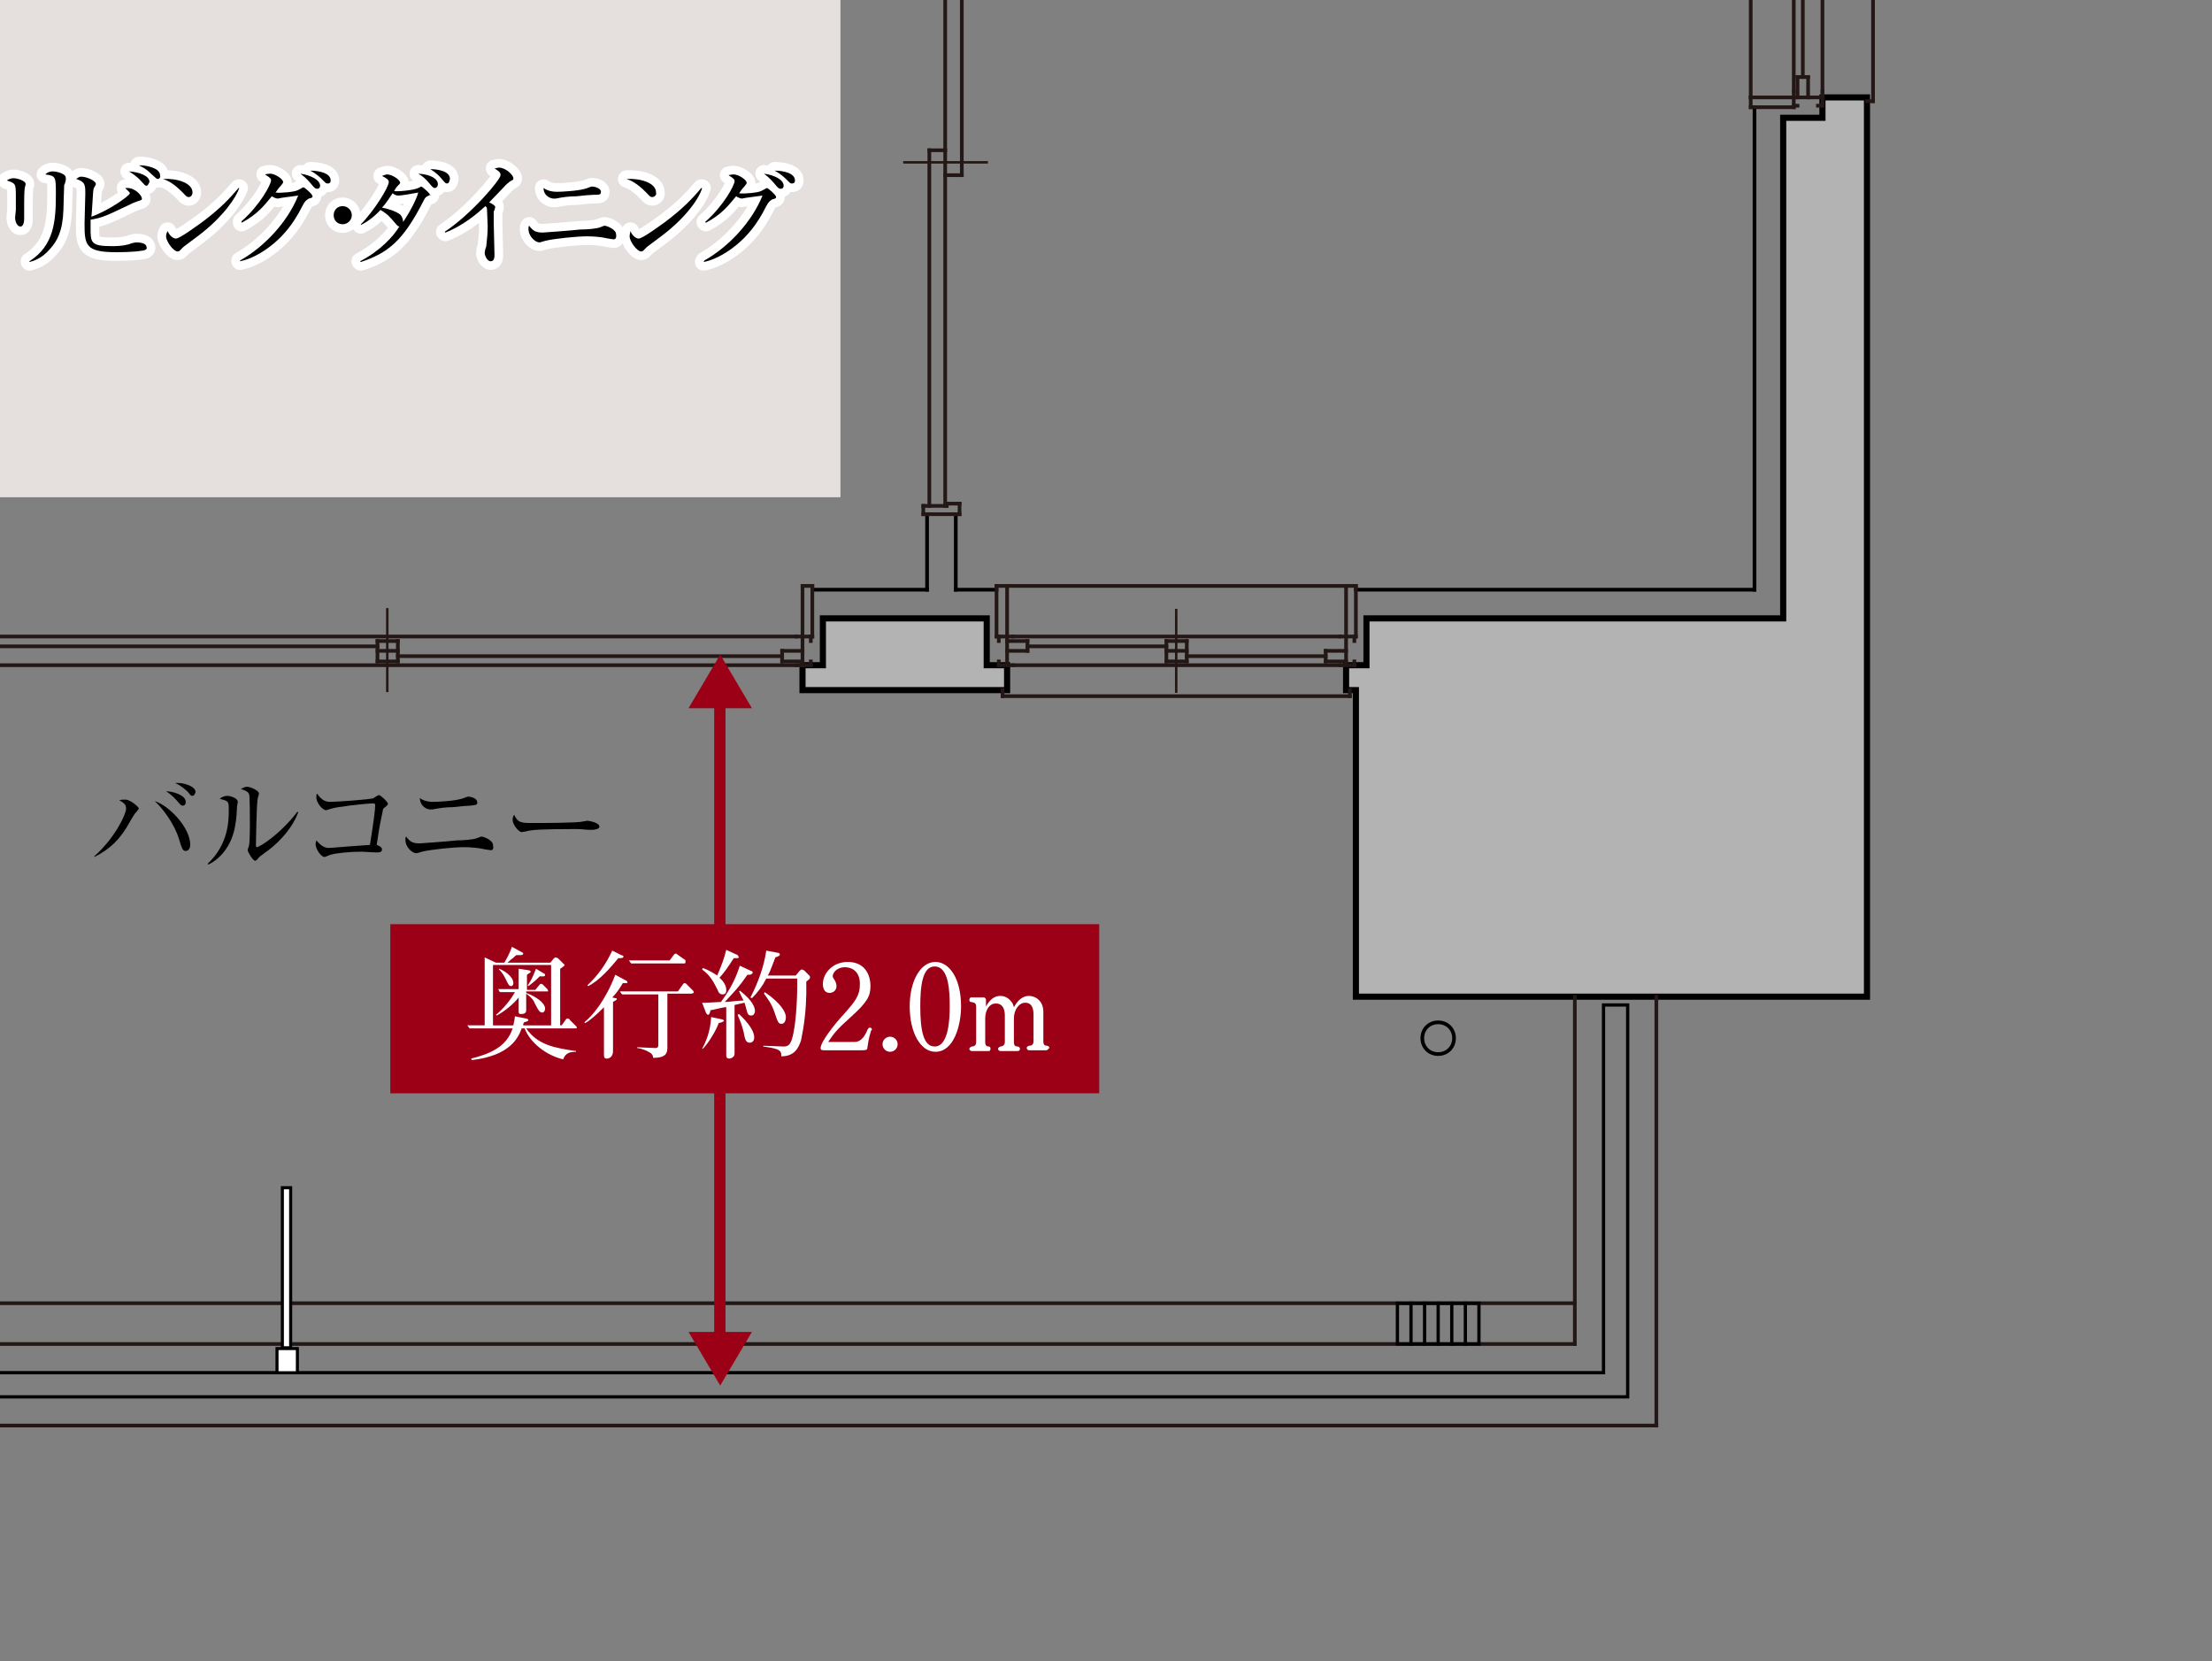 <?xml version="1.0" encoding="utf-8"?>
<!-- Generator: Adobe Illustrator 26.5.3, SVG Export Plug-In . SVG Version: 6.00 Build 0)  -->
<svg version="1.1" xmlns="http://www.w3.org/2000/svg" xmlns:xlink="http://www.w3.org/1999/xlink" x="0px" y="0px"
	 viewBox="0 0 293 220" style="enable-background:new 0 0 293 220;" xml:space="preserve">
<rect x="0" y="0" width="293" height="220" fill="#808080" stroke="none"/>
<style type="text/css">
	.st0{fill:#231815;}
	
		.st1{clip-path:url(#SVGID_00000026868851149539608540000009170387005944575413_);fill:url(#SVGID_00000054962197193263045120000003221548582369097403_);}
	
		.st2{clip-path:url(#SVGID_00000052105978483234766700000013273412153904203710_);fill:url(#SVGID_00000083801375975459595810000002122813920605888422_);}
	
		.st3{clip-path:url(#SVGID_00000010280076966400212220000017803206042523522476_);fill:url(#SVGID_00000124152106689497768690000009589140627743518607_);}
	.st4{fill:#D2D1C3;}
	.st5{fill:#815532;}
	.st6{fill:url(#);}
	.st7{fill:#FFFFFF;}
	.st8{fill:none;stroke:#231815;stroke-width:1.402;}
	.st9{fill:#D2D3D3;}
	.st10{fill:none;stroke:#231815;stroke-width:1.05;}
	.st11{fill:none;stroke:#231815;stroke-width:2.097;}
	.st12{fill:#E5E5E6;}
	.st13{fill:none;stroke:#231815;stroke-width:0.7;}
	.st14{fill:none;stroke:#5D5856;stroke-width:0.84;stroke-miterlimit:10;}
	.st15{fill:url(#SVGID_00000088091642529916285680000003191704382527342509_);stroke:#231815;stroke-width:0.7;}
	.st16{fill:url(#SVGID_00000127018824692478059270000005882598464205598874_);stroke:#231815;stroke-width:0.7;}
	.st17{fill:url(#SVGID_00000041977109395184454750000016463541071053994919_);stroke:#231815;stroke-width:0.7;}
	.st18{fill:none;stroke:#231815;stroke-width:1.21;stroke-miterlimit:10;}
	.st19{fill:#FBEBD9;}
	.st20{fill:none;stroke:#211714;stroke-width:0.659;}
	.st21{fill:#C6E4E2;}
	.st22{fill:#FAE4C4;}
	.st23{fill:#C5D2E9;}
	.st24{fill:#E3DFE5;}
	.st25{fill:#ABA3AF;}
	.st26{fill:#EFEEEE;}
	.st27{fill:#DDD6DB;}
	.st28{fill:#C6BECA;}
	.st29{fill:#D1E3F3;}
	.st30{fill:none;}
	.st31{fill:#AAB6CA;}
	.st32{fill:#FBE9D1;}
	.st33{fill:#D2E9E7;}
	.st34{fill:#D2AC76;}
	.st35{fill:#70AAA9;}
	.st36{fill:#D5BBBA;}
	.st37{fill:#F5D39E;}
	.st38{fill:#9ED0CE;}
	.st39{fill:#FCEBE2;}
	.st40{fill:none;stroke:#231815;stroke-width:0.776;}
	.st41{clip-path:url(#SVGID_00000075149408874824467940000001658537718806492606_);}
	.st42{clip-path:url(#SVGID_00000035530087152694863020000007284814151026448042_);}
	.st43{clip-path:url(#SVGID_00000020379923996017889150000017773901465813967263_);fill:#EFEEEE;}
	.st44{clip-path:url(#SVGID_00000020379923996017889150000017773901465813967263_);fill:none;stroke:#9E9FA0;stroke-width:0.539;}
	.st45{clip-path:url(#SVGID_00000180346804707231324040000002602811505114717605_);}
	.st46{clip-path:url(#SVGID_00000087386270583406854530000014405097534331528586_);fill:#EFEEEE;}
	.st47{clip-path:url(#SVGID_00000087386270583406854530000014405097534331528586_);fill:none;stroke:#9E9FA0;stroke-width:0.539;}
	.st48{fill:none;stroke:#211714;stroke-width:0.854;stroke-linejoin:round;}
	.st49{clip-path:url(#SVGID_00000170279977379814192940000011118629228307653309_);}
	.st50{clip-path:url(#SVGID_00000041260309904746322200000014591440670698962336_);}
	.st51{clip-path:url(#SVGID_00000165214027158817845430000016893409200082070712_);fill:#FFFFFF;}
	.st52{clip-path:url(#SVGID_00000165214027158817845430000016893409200082070712_);fill:none;stroke:#211714;stroke-width:0.539;}
	.st53{clip-path:url(#SVGID_00000094595387578295536990000015909033220098087832_);}
	.st54{clip-path:url(#SVGID_00000022536040824419132030000009975431429768742805_);fill:#FFFFFF;}
	.st55{clip-path:url(#SVGID_00000022536040824419132030000009975431429768742805_);fill:none;stroke:#211714;stroke-width:0.539;}
	.st56{clip-path:url(#SVGID_00000030454372905364481410000004230212786357142953_);}
	.st57{clip-path:url(#SVGID_00000042697314498556186220000001693105866702475930_);fill:#FFFFFF;}
	.st58{clip-path:url(#SVGID_00000042697314498556186220000001693105866702475930_);fill:none;stroke:#211714;stroke-width:0.539;}
	.st59{clip-path:url(#SVGID_00000082328915779130069250000016990185618157349538_);}
	.st60{clip-path:url(#SVGID_00000093896098531677988480000011464200987606306234_);fill:#FFFFFF;}
	.st61{clip-path:url(#SVGID_00000093896098531677988480000011464200987606306234_);fill:none;stroke:#211714;stroke-width:0.539;}
	.st62{fill:none;stroke:#211714;stroke-width:0.854;}
	.st63{clip-path:url(#SVGID_00000030457982717909459720000003054871853449725880_);}
	.st64{clip-path:url(#SVGID_00000005267349861669076000000017941237568747038629_);}
	.st65{clip-path:url(#SVGID_00000011743986295033643880000002456873291684854171_);fill:#EFEEEE;}
	.st66{clip-path:url(#SVGID_00000011743986295033643880000002456873291684854171_);fill:none;stroke:#9E9FA0;stroke-width:0.539;}
	
		.st67{clip-path:url(#SVGID_00000057865566924876511460000010830031791642060687_);fill:url(#SVGID_00000164502671227805085740000000957246761681664936_);}
	.st68{fill:#FCF9CF;}
	
		.st69{clip-path:url(#SVGID_00000009559527517826871890000012275719215742347700_);fill:url(#SVGID_00000106140559884642138520000012314405851150644111_);}
	.st70{fill:none;stroke:#231815;stroke-width:0.919;}
	.st71{fill:#F9EBDA;}
	.st72{fill:none;stroke:#211714;stroke-width:1.128;}
	.st73{fill:#E1542B;}
	.st74{fill:none;stroke:#231815;stroke-width:0.904;}
	.st75{fill:#D2D2D3;stroke:#231815;stroke-width:0.368;}
	.st76{fill:url(#SVGID_00000173848040454466427020000001579990927387964812_);}
	.st77{fill:url(#SVGID_00000076577442767837608970000015252419644142640009_);}
	.st78{fill:url(#SVGID_00000149350547084730966330000008782256380214517635_);}
	.st79{fill:url(#SVGID_00000162339062366818319850000001617679208815315881_);}
	.st80{fill:url(#SVGID_00000103962601188727686310000002363623881931378833_);}
	.st81{fill:url(#SVGID_00000096047889241233748270000016955171623464134332_);}
	.st82{fill:url(#SVGID_00000173150565921048798080000010500970618598853764_);}
	.st83{fill:url(#SVGID_00000031891505215692446670000001547149269750743169_);}
	.st84{fill:url(#SVGID_00000080196843926859865730000008136515188166834078_);}
	.st85{fill:url(#SVGID_00000107554774889183623550000012690886679917000365_);}
	.st86{fill:url(#SVGID_00000145023538346700098540000016604107171885249195_);}
	.st87{fill:url(#SVGID_00000033354525161848391770000008501472789151477379_);}
	.st88{fill:url(#SVGID_00000174600611257967784600000007652361155379234215_);}
	.st89{fill:url(#SVGID_00000081630379336926781140000017523749266310327990_);}
	.st90{fill:url(#SVGID_00000177472281711475050400000000408116946456998048_);}
	.st91{fill:url(#SVGID_00000050636771366140184270000001690893083089068448_);}
	.st92{fill:none;stroke:#4D4947;stroke-width:0.674;}
	.st93{fill:url(#SVGID_00000183927400952550271440000004361672795978367650_);}
	.st94{fill:url(#SVGID_00000030474913645734386750000002266334564735340676_);}
	.st95{fill:url(#SVGID_00000013883204502588174970000010437308630802176186_);}
	.st96{fill:url(#SVGID_00000094577464531170026950000007842930018840805547_);}
	.st97{fill:url(#SVGID_00000003790087109070999660000003739030603102414739_);}
	.st98{fill:url(#SVGID_00000168083692626141836880000012866969250633287563_);}
	.st99{fill:url(#SVGID_00000163771457860992831970000006507348008054578324_);}
	.st100{fill:url(#SVGID_00000097473567907669381690000004324573171311756193_);}
	.st101{fill:url(#SVGID_00000094602963647778514120000006728546757464137889_);}
	.st102{fill:url(#SVGID_00000133529362785805628630000017422396368883381178_);}
	.st103{fill:url(#SVGID_00000013897989599943118510000007875995193118803333_);}
	.st104{fill:url(#SVGID_00000067199906169354755140000006195932304492472997_);}
	.st105{fill:url(#SVGID_00000000938700753205781250000018403965119938352789_);}
	.st106{fill:url(#SVGID_00000105413709064048965930000003594353354194145154_);}
	.st107{fill:url(#SVGID_00000108290343368423751130000016838897357483854742_);}
	.st108{fill:url(#SVGID_00000157289169697640339920000007679266859730114213_);}
	.st109{fill:url(#SVGID_00000036236787134115972200000000045559229108765372_);}
	.st110{fill:url(#SVGID_00000039842600644001553600000001220629610644052868_);}
	.st111{fill:url(#SVGID_00000054229071575405123760000005996093570672375178_);}
	.st112{fill:url(#SVGID_00000132084853203745997850000016982877512599561857_);}
	.st113{fill:url(#SVGID_00000047765987729870663180000018158623789921778851_);}
	.st114{fill:url(#SVGID_00000080178452817845104900000006166673031430815636_);}
	.st115{fill:url(#SVGID_00000131332573519581968460000008726019839400706998_);}
	.st116{fill:url(#SVGID_00000044142611774820552410000014515100022805842582_);}
	.st117{fill:url(#SVGID_00000007397828410721924970000005435240193310228372_);}
	.st118{fill:url(#SVGID_00000150819023953155532870000016290525413866075264_);}
	.st119{fill:url(#SVGID_00000141428858627636054150000007234876567645564590_);}
	.st120{fill:url(#SVGID_00000157273786560831561450000001246330234383078037_);}
	.st121{fill:url(#SVGID_00000175294389161206091240000007342305478557938062_);}
	.st122{fill:url(#SVGID_00000152954033220929664530000006164048847894122128_);}
	.st123{fill:#8F002C;}
	.st124{fill:#E99213;}
	.st125{fill:#9E9FA0;}
	.st126{fill:none;stroke:#211714;stroke-width:0.562;}
	.st127{fill:#DBDCDC;}
	.st128{fill:none;stroke:#211714;stroke-width:0.506;}
	.st129{fill:#363865;}
	.st130{fill:#E4E1D9;}
	.st131{fill:none;stroke:#211714;stroke-width:0.515;}
	.st132{fill:#A34D24;}
	.st133{fill:#C6B887;}
	.st134{fill:none;stroke:#231815;stroke-width:0.904;}
	.st135{fill:none;stroke:#211714;stroke-width:0.772;}
	.st136{fill:#E0C5B7;}
	.st137{fill:none;stroke:#FFFFFF;stroke-width:4.34;stroke-linejoin:round;}
	.st138{clip-path:url(#SVGID_00000165205147382152809240000002005638982958068620_);}
	.st139{fill:#E5DFDE;}
	.st140{fill:#B3B3B3;}
	.st141{fill:none;stroke:#000000;stroke-width:0.812;stroke-linecap:square;}
	.st142{fill:none;stroke:#000000;stroke-width:0.487;stroke-linecap:square;}
	.st143{fill:none;stroke:#231815;stroke-width:0.487;stroke-linecap:square;}
	.st144{fill:none;stroke:#000000;stroke-width:0.433;stroke-linecap:square;}
	.st145{fill:#FFFFFF;stroke:#000000;stroke-width:0.406;stroke-linecap:square;}
	.st146{fill:none;stroke:#231815;stroke-width:0.325;stroke-linecap:square;}
	.st147{fill:none;stroke:#231815;stroke-width:0.487;stroke-linecap:square;stroke-dasharray:2.707,1.895;}
	.st148{fill:none;stroke:#FFFFFF;stroke-width:2.292;stroke-linejoin:round;}
	.st149{fill:#9C0016;}
	.st150{fill:#FFFFFF;stroke:#595757;stroke-width:0.686;}
	
		.st151{clip-path:url(#SVGID_00000114759149477801008040000010763942757968583299_);fill:none;stroke:#231815;stroke-width:0.487;stroke-linecap:round;stroke-linejoin:round;}
	
		.st152{clip-path:url(#SVGID_00000114759149477801008040000010763942757968583299_);fill:#FFFFFF;stroke:#000000;stroke-width:0.478;stroke-linecap:round;stroke-linejoin:round;}
	
		.st153{clip-path:url(#SVGID_00000114759149477801008040000010763942757968583299_);fill:#B3B3B3;stroke:#000000;stroke-width:0.541;}
	
		.st154{clip-path:url(#SVGID_00000114759149477801008040000010763942757968583299_);fill:none;stroke:#000000;stroke-width:0.406;stroke-linecap:round;stroke-linejoin:round;}
	
		.st155{clip-path:url(#SVGID_00000114759149477801008040000010763942757968583299_);fill:#FFFFFF;stroke:#000000;stroke-width:0.487;stroke-linecap:square;}
	.st156{clip-path:url(#SVGID_00000114759149477801008040000010763942757968583299_);fill:none;stroke:#000000;stroke-width:0.955;}
	.st157{clip-path:url(#SVGID_00000114759149477801008040000010763942757968583299_);fill:none;stroke:#000000;stroke-width:0.478;}
	.st158{clip-path:url(#SVGID_00000114759149477801008040000010763942757968583299_);fill:#FFFFFF;}
	.st159{fill:#C79F62;stroke:#B5A384;stroke-width:0.423;stroke-miterlimit:10;}
	.st160{fill:#99383B;}
	.st161{clip-path:url(#SVGID_00000029045101086641368420000016449361452332682680_);fill:#B3B3B3;}
	
		.st162{clip-path:url(#SVGID_00000029045101086641368420000016449361452332682680_);fill:none;stroke:#000000;stroke-width:0.725;stroke-linecap:square;}
	
		.st163{clip-path:url(#SVGID_00000029045101086641368420000016449361452332682680_);fill:none;stroke:#000000;stroke-width:0.435;stroke-linecap:square;}
	
		.st164{clip-path:url(#SVGID_00000029045101086641368420000016449361452332682680_);fill:#FFFFFF;stroke:#000000;stroke-width:0.435;stroke-linecap:square;}
	
		.st165{clip-path:url(#SVGID_00000029045101086641368420000016449361452332682680_);fill:#FFFFFF;stroke:#000000;stroke-width:0.362;stroke-linecap:square;}
	.st166{clip-path:url(#SVGID_00000029045101086641368420000016449361452332682680_);}
	.st167{fill:none;stroke:#231815;stroke-width:0.435;stroke-linecap:square;}
	.st168{fill:none;stroke:#231815;stroke-width:0.29;stroke-linecap:square;}
	
		.st169{clip-path:url(#SVGID_00000029045101086641368420000016449361452332682680_);fill:none;stroke:#231815;stroke-width:0.435;stroke-linecap:square;}
	
		.st170{clip-path:url(#SVGID_00000029045101086641368420000016449361452332682680_);fill:none;stroke:#000000;stroke-width:0.29;stroke-linecap:square;}
	.st171{opacity:0.5;fill:#FFFFFF;fill-opacity:0.7;}
	.st172{fill:none;stroke:#FFFFFF;stroke-width:2.085;stroke-linejoin:round;stroke-miterlimit:10;}
	.st173{fill:#D6005B;}
	.st174{fill:none;stroke:#D6005B;stroke-width:2.808;stroke-dasharray:7.174,3.587;}
</style>
<g id="レイヤー_2">
</g>
<g id="レイヤー_3">
</g>
<g id="レイヤー_4">
</g>
<g id="レイヤー_5">
</g>
<g id="レイヤー_1">
</g>
<g id="レイヤー_6">
</g>
<g id="レイヤー_7">
</g>
<g id="レイヤー_8">
	<g>
		<g>
			<g>
				<defs>
					<rect id="SVGID_00000152973159675464254090000017787952122232058500_" width="258" height="202"/>
				</defs>
				<clipPath id="SVGID_00000069360864382149058720000000434957882219218348_">
					<use xlink:href="#SVGID_00000152973159675464254090000017787952122232058500_"  style="overflow:visible;"/>
				</clipPath>
				<g style="clip-path:url(#SVGID_00000069360864382149058720000000434957882219218348_);">
					<g>
						
							<rect x="-20" y="-46.5" transform="matrix(-1 -4.498014e-11 4.498014e-11 -1 91.323 19.356)" class="st139" width="131.4" height="112.4"/>
						<polygon class="st140" points="130.7,81.9 130.7,88.1 133.4,88.1 133.4,91.4 106.3,91.4 106.3,88.1 109,88.1 109,81.9 						
							"/>
						<polygon class="st140" points="236.2,81.9 181,81.9 181,88.1 178.3,88.1 178.3,91.4 179.6,91.4 179.6,132 247.3,132 
							247.3,12.9 241.4,12.9 241.4,15.6 236.2,15.6 						"/>
						<polygon class="st141" points="130.7,81.9 130.7,88.1 133.4,88.1 133.4,91.4 106.3,91.4 106.3,88.1 109,88.1 109,81.9 						
							"/>
						<polygon class="st141" points="236.2,81.9 181,81.9 181,88.1 178.3,88.1 178.3,91.4 179.6,91.4 179.6,132 247.3,132 
							247.3,12.9 241.4,12.9 241.4,15.6 236.2,15.6 						"/>
						<g id="LINE_00000016074557520600217680000016088637658832454845_">
							<line class="st142" x1="107.6" y1="78.1" x2="122.8" y2="78.1"/>
						</g>
						<g id="LINE_00000030475177049895850000000014687187786181477047_">
							<line class="st142" x1="232.4" y1="78.1" x2="232.4" y2="14.2"/>
						</g>
						<g id="LINE_00000111894419354389654720000015366996773058587557_">
							<line class="st142" x1="126.6" y1="78.1" x2="132" y2="78.1"/>
						</g>
						<g id="LINE_00000126305961407431139660000010829120320465825959_">
							<line class="st142" x1="179.6" y1="78.1" x2="232.4" y2="78.1"/>
						</g>
						<g id="LINE_00000092455370715990855980000015088612264665305520_">
							<line class="st142" x1="126.6" y1="68.1" x2="126.6" y2="78.1"/>
						</g>
						<g id="LINE_00000008862953383525222130000008509290046682456983_">
							<line class="st142" x1="122.8" y1="68.1" x2="122.8" y2="78.1"/>
						</g>
						<line class="st143" x1="208.6" y1="172.6" x2="-137.9" y2="172.6"/>
						<line class="st143" x1="219.4" y1="132" x2="219.4" y2="188.8"/>
						<line class="st143" x1="208.6" y1="132" x2="208.6" y2="178"/>
						<line class="st143" x1="219.4" y1="188.8" x2="-143.3" y2="188.8"/>
						<line class="st143" x1="208.6" y1="178" x2="-143.3" y2="178"/>
						<g>
							<rect x="185.1" y="172.6" class="st144" width="10.8" height="5.4"/>
							<line class="st144" x1="194.1" y1="172.6" x2="194.1" y2="178"/>
							<line class="st144" x1="192.3" y1="172.6" x2="192.3" y2="178"/>
							<line class="st144" x1="190.5" y1="172.6" x2="190.5" y2="178"/>
							<line class="st144" x1="188.7" y1="172.6" x2="188.7" y2="178"/>
							<line class="st144" x1="186.9" y1="172.6" x2="186.9" y2="178"/>
						</g>
						<g>
							<path class="st142" d="M188.4,137.5c0,1.2,0.9,2.1,2.1,2.1c1.2,0,2.1-0.9,2.1-2.1c0-1.2-0.9-2.1-2.1-2.1
								C189.3,135.4,188.4,136.3,188.4,137.5z"/>
						</g>
						<polygon class="st144" points="215.6,133.1 212.4,133.1 212.4,181.8 -142.2,181.8 -142.2,185 215.6,185 						"/>
						<g>
							<g>
								<rect x="37.4" y="157.3" class="st145" width="1.1" height="21.2"/>
							</g>
							
								<rect x="36.7" y="178.5" transform="matrix(-1 -1.224647e-16 1.224647e-16 -1 76.091 360.306)" class="st145" width="2.7" height="3.2"/>
						</g>
						<g>
							<g id="LINE_00000119114112462386877020000016083411599796200345_">
								<line class="st143" x1="178.8" y1="92.2" x2="178.8" y2="91.4"/>
							</g>
							<g id="LINE_00000098211130353718313010000015946270853689089158_">
								<line class="st143" x1="179.4" y1="84.9" x2="179.4" y2="84.3"/>
							</g>
							<g id="LINE_00000063600428354224310520000008950128327598903174_">
								<line class="st143" x1="175.6" y1="87.6" x2="178.3" y2="87.6"/>
							</g>
							<g id="LINE_00000177451288020351975760000012521754551871394459_">
								<line class="st143" x1="175.6" y1="86.2" x2="175.6" y2="87.6"/>
							</g>
							<g id="LINE_00000017491105803306016430000017760436581762898879_">
								<line class="st143" x1="178.3" y1="86.2" x2="175.6" y2="86.2"/>
							</g>
							<g id="LINE_00000150076040038795327170000002621861820491474050_">
								<line class="st143" x1="177.5" y1="88.1" x2="179.4" y2="88.1"/>
							</g>
							<g id="LINE_00000116956346882963601040000002000857884727247270_">
								<line class="st143" x1="179.4" y1="88.1" x2="179.4" y2="87.6"/>
							</g>
							<g id="LINE_00000088094399707513693080000011939277299921803439_">
								<line class="st143" x1="177.5" y1="84.3" x2="179.6" y2="84.3"/>
							</g>
							<g id="LINE_00000102543858014046592580000007636421389592084377_">
								<line class="st143" x1="132.3" y1="84.9" x2="132.3" y2="84.3"/>
							</g>
							<g id="LINE_00000018938161311896109940000016425615124737500289_">
								<line class="st143" x1="134.2" y1="84.3" x2="132" y2="84.3"/>
							</g>
							<g id="LINE_00000143577127639612712040000016186883693479804846_">
								<line class="st143" x1="132.3" y1="88.1" x2="132.3" y2="87.6"/>
							</g>
							<g id="LINE_00000071522864047136705640000009943212790129737644_">
								<line class="st143" x1="136.1" y1="86.2" x2="136.1" y2="84.9"/>
							</g>
							<g id="LINE_00000057831376177220528210000014949592530959170461_">
								<line class="st143" x1="136.1" y1="84.9" x2="133.4" y2="84.9"/>
							</g>
							<g id="LINE_00000052789265934953744910000013660801847389177256_">
								<line class="st143" x1="133.4" y1="86.2" x2="136.1" y2="86.2"/>
							</g>
							<g id="LINE_00000073692780902569174740000007411357529430915221_">
								<line class="st143" x1="132.3" y1="88.1" x2="134.2" y2="88.1"/>
							</g>
							<g id="LINE_00000142869737721506733820000004743544988650024637_">
								<line class="st143" x1="132.8" y1="92.2" x2="132.8" y2="91.4"/>
							</g>
							<g id="LINE_00000170263202899383995010000010717994858644282548_">
								<line class="st143" x1="157.2" y1="86.2" x2="154.5" y2="86.2"/>
							</g>
							<g id="LINE_00000007394976629778991850000009353330221881182652_">
								<line class="st143" x1="157.2" y1="84.9" x2="154.5" y2="84.9"/>
							</g>
							<g id="LINE_00000138566456216934049730000014020507175612260279_">
								<line class="st143" x1="154.5" y1="87.6" x2="154.5" y2="84.9"/>
							</g>
							<g id="LINE_00000044140452373721899780000014658636034566079664_">
								<line class="st143" x1="157.2" y1="87.6" x2="154.5" y2="87.6"/>
							</g>
							<g id="LINE_00000152986077418907846380000015647164964699967161_">
								<line class="st143" x1="157.2" y1="87.6" x2="157.2" y2="84.9"/>
							</g>
							<g id="LINE_00000044173346608406131040000000657448164997475236_">
								<line class="st143" x1="157.2" y1="86.9" x2="175.6" y2="86.9"/>
							</g>
							<g id="LINE_00000090280513789348629300000013730354832027663521_">
								<line class="st143" x1="178.3" y1="77.6" x2="179.6" y2="77.6"/>
							</g>
							<g id="LINE_00000091734444209659468670000007483487112607199896_">
								<line class="st143" x1="178.3" y1="88.1" x2="178.3" y2="77.6"/>
							</g>
							<g id="LINE_00000177457541846986567480000016657480305418606240_">
								<line class="st143" x1="179.6" y1="84.3" x2="179.6" y2="77.6"/>
							</g>
							<g id="LINE_00000128450607967880255900000018155604841802554043_">
								<line class="st143" x1="132" y1="77.6" x2="133.4" y2="77.6"/>
							</g>
							<g id="LINE_00000085217290785626123660000018367560438698992558_">
								<line class="st143" x1="133.4" y1="77.6" x2="133.4" y2="88.1"/>
							</g>
							<g id="LINE_00000076594317871110303260000001235264837441793938_">
								<line class="st143" x1="132" y1="84.3" x2="132" y2="77.6"/>
							</g>
							<g id="LINE_00000149377066712762440160000012195355177593155729_">
								<line class="st146" x1="155.8" y1="80.8" x2="155.8" y2="91.6"/>
							</g>
							<g id="LINE_00000127749838545962770060000009688509290003807394_">
								<line class="st143" x1="177.5" y1="84.3" x2="134.2" y2="84.3"/>
							</g>
							<g id="LINE_00000106134302653436508680000010483442176341794446_">
								<line class="st143" x1="177.5" y1="88.1" x2="134.2" y2="88.1"/>
							</g>
							<g id="LINE_00000085226457160763694420000002643188950842614716_">
								<line class="st143" x1="178.8" y1="92.2" x2="132.8" y2="92.2"/>
							</g>
							<g id="LINE_00000092447127190134892440000016945183964827201434_">
								<line class="st143" x1="178.3" y1="77.6" x2="133.4" y2="77.6"/>
							</g>
							<g id="LINE_00000106850871962136117460000010934247210387151255_">
								<line class="st143" x1="154.5" y1="85.6" x2="136.1" y2="85.6"/>
							</g>
						</g>
						<g>
							<g id="LINE_00000141440233516280059510000013085237496682933898_">
								<line class="st143" x1="107.4" y1="84.9" x2="107.4" y2="84.3"/>
							</g>
							<g id="LINE_00000011727247447230184510000002466093945256600203_">
								<line class="st143" x1="103.6" y1="87.6" x2="106.3" y2="87.6"/>
							</g>
							<g id="LINE_00000181789161395004823390000003185620907686767756_">
								<line class="st143" x1="103.6" y1="86.2" x2="103.6" y2="87.6"/>
							</g>
							<g id="LINE_00000126304308009982267710000017613563589695720606_">
								<line class="st143" x1="106.3" y1="86.2" x2="103.6" y2="86.2"/>
							</g>
							<g id="LINE_00000158030412879475085360000005653171950730493864_">
								<line class="st143" x1="105.5" y1="88.1" x2="107.4" y2="88.1"/>
							</g>
							<g id="LINE_00000031911402722213858110000007282289659993018302_">
								<line class="st143" x1="107.4" y1="88.1" x2="107.4" y2="87.6"/>
							</g>
							<g id="LINE_00000133511200453666103510000011661354218268555434_">
								<line class="st143" x1="105.5" y1="84.3" x2="107.6" y2="84.3"/>
							</g>
							<g id="LINE_00000173863821032107593950000012234295318045578899_">
								<line class="st143" x1="105.5" y1="84.3" x2="-2.8" y2="84.3"/>
							</g>
							<g id="LINE_00000029003805164539329310000013272248832541121419_">
								<line class="st143" x1="105.5" y1="88.1" x2="-2.8" y2="88.1"/>
							</g>
							<g id="LINE_00000079457556408122374880000000839246004801258396_">
								<line class="st143" x1="52.7" y1="87.6" x2="52.7" y2="84.9"/>
							</g>
							<g id="LINE_00000049910437122142679110000009194700108587865510_">
								<line class="st143" x1="52.7" y1="87.6" x2="50" y2="87.6"/>
							</g>
							<g id="LINE_00000059996216934289459600000003515277909988375715_">
								<line class="st143" x1="50" y1="87.6" x2="50" y2="84.9"/>
							</g>
							<g id="LINE_00000166675488725734089780000008756628660276850870_">
								<line class="st143" x1="52.7" y1="84.9" x2="50" y2="84.9"/>
							</g>
							<g id="LINE_00000091005208428482294980000004167500138744856208_">
								<line class="st143" x1="52.7" y1="86.2" x2="50" y2="86.2"/>
							</g>
							<g id="LINE_00000165207319963503440330000016558248190593515961_">
								<line class="st143" x1="52.7" y1="86.9" x2="103.6" y2="86.9"/>
							</g>
							<g id="LINE_00000057141475490055018310000003698455378418787510_">
								<line class="st143" x1="50" y1="85.6" x2="-0.9" y2="85.6"/>
							</g>
							<g id="LINE_00000134221813613263977350000013686209248419635627_">
								<line class="st143" x1="106.3" y1="88.1" x2="106.3" y2="77.6"/>
							</g>
							<g id="LINE_00000142889476287856293490000016120208184417558178_">
								<line class="st143" x1="107.6" y1="84.3" x2="107.6" y2="77.6"/>
							</g>
							<g id="LINE_00000047779361143145096990000011129037602660515258_">
								<line class="st143" x1="106.3" y1="77.6" x2="107.6" y2="77.6"/>
							</g>
							<g id="LINE_00000125602699807425934470000009244366139414581381_">
								<line class="st146" x1="51.3" y1="80.7" x2="51.3" y2="91.5"/>
							</g>
						</g>
						<g>
							<g id="LINE_00000043449324385852417110000014066382662642142858_">
								<line class="st143" x1="248.1" y1="13.4" x2="247.3" y2="13.4"/>
							</g>
							<g id="LINE_00000157280479407664929680000003835277031069234851_">
								<line class="st143" x1="238.1" y1="14" x2="237.6" y2="14"/>
							</g>
							<g id="LINE_00000047748863953785443910000016942236062637345669_">
								<line class="st143" x1="237.6" y1="12.1" x2="237.6" y2="14.2"/>
							</g>
							<g id="LINE_00000006682306260495983950000006077310547865305786_">
								<line class="st143" x1="241.4" y1="14" x2="240.8" y2="14"/>
							</g>
							<g id="LINE_00000019659814189173139070000001214118038932204214_">
								<line class="st143" x1="239.5" y1="10.2" x2="238.1" y2="10.2"/>
							</g>
							<g id="LINE_00000070078461867655412700000005600600113224204221_">
								<line class="st143" x1="238.1" y1="10.2" x2="238.1" y2="12.9"/>
							</g>
							<g id="LINE_00000030444528287746933520000018010679429389092527_">
								<line class="st143" x1="239.5" y1="12.9" x2="239.5" y2="10.2"/>
							</g>
							<g id="LINE_00000181778059930635224270000005583856151885769913_">
								<line class="st143" x1="241.4" y1="14" x2="241.4" y2="12.1"/>
							</g>
							<g id="LINE_00000014593899872372567360000009729414238229799308_">
								<line class="st143" x1="231.9" y1="12.9" x2="241.4" y2="12.9"/>
							</g>
							<g id="LINE_00000179610704963452785020000002997350165204591799_">
								<line class="st143" x1="237.6" y1="14.2" x2="231.9" y2="14.2"/>
							</g>
							<g id="LINE_00000178191507645079826990000004537828009929692037_">
								<line class="st143" x1="231.9" y1="14.2" x2="231.9" y2="12.9"/>
							</g>
							<g id="LINE_00000049928667081476212900000006277165845932857268_">
								<line class="st143" x1="237.6" y1="-47.5" x2="237.6" y2="12.1"/>
							</g>
							<g id="LINE_00000007422368648721757020000015924410362371622588_">
								<line class="st143" x1="241.4" y1="-47.5" x2="241.4" y2="12.1"/>
							</g>
							<g id="LINE_00000037658092042928671620000015405959910250744721_">
								<line class="st143" x1="248.1" y1="-48.8" x2="248.1" y2="13.4"/>
							</g>
							<g id="LINE_00000107556160416997804750000010312894611112807554_">
								<line class="st143" x1="231.9" y1="-48.3" x2="231.9" y2="12.9"/>
							</g>
							<g id="LINE_00000180358131879578997840000001566216349487822231_">
								<line class="st143" x1="238.8" y1="-16.4" x2="238.8" y2="10.2"/>
							</g>
						</g>
						<g id="LINE_00000106116143541725823510000017373882417779926184_">
							<line class="st143" x1="127.1" y1="68.1" x2="122.3" y2="68.1"/>
						</g>
						<g id="LINE_00000079448261494550594650000013084164369179377584_">
							<line class="st143" x1="127.1" y1="66.7" x2="127.1" y2="68.1"/>
						</g>
						<g id="LINE_00000158712608722976472680000002870416293625719990_">
							<line class="st143" x1="122.3" y1="67" x2="122.3" y2="68.1"/>
						</g>
						<g id="LINE_00000028316221196189068310000009940061019383052986_">
							<line class="st143" x1="127.1" y1="66.7" x2="125.4" y2="66.7"/>
						</g>
						<g id="LINE_00000078765239866606284380000016388637366620714126_">
							<line class="st143" x1="125.4" y1="67" x2="122.3" y2="67"/>
						</g>
						<g id="LINE_00000052814573137422187680000015902782124903287734_">
							<line class="st143" x1="125.4" y1="67" x2="125.4" y2="66.7"/>
						</g>
						<g id="LINE_00000038379942571073199950000004474001659717481398_">
							<line class="st143" x1="123.1" y1="67" x2="123.1" y2="19.9"/>
						</g>
						<g id="LINE_00000111872915228678399320000002093807458983563676_">
							<line class="st143" x1="125.2" y1="19.9" x2="123.1" y2="19.9"/>
						</g>
						<g id="LINE_00000168812266283228281140000016984981243012537496_">
							<line class="st143" x1="125.2" y1="23.2" x2="127.4" y2="23.2"/>
						</g>
						<g id="LINE_00000040572668283784330940000002120885358053027206_">
							<line class="st146" x1="130.7" y1="21.5" x2="119.8" y2="21.5"/>
						</g>
						<g id="LINE_00000062154201491910439590000016731952517693454995_">
							<line class="st143" x1="125.2" y1="67" x2="125.2" y2="-23.9"/>
						</g>
						<g id="LINE_00000008137852170229677170000010076449508511080874_">
							<line class="st143" x1="127.4" y1="-67.8" x2="127.4" y2="23.2"/>
						</g>
						<g>
							<path d="M18,107.6c-0.3,0.3-1.1,1.8-1.3,2.1c-0.9,1.4-2,2.7-4.2,3.8l0-0.1c2.8-2.5,4.2-5.6,4.2-6.3c0-0.4-0.1-0.7-0.9-1.1
								c0.2-0.1,0.5-0.1,0.8-0.1c0.7,0,1.8,1,1.8,1.2C18.3,107.2,18.2,107.4,18,107.6z M24.6,112.7c-0.4,0-0.5-0.3-0.9-1.6
								c-0.6-2-2.2-4.1-3.2-5c1.9,0.6,4.7,3.5,4.7,5.8C25.2,112.3,25,112.7,24.6,112.7z M24.2,106.7c-0.2,0-0.3-0.1-0.8-0.7
								c-0.1-0.1-0.6-0.7-1.4-1.2c0.9,0,2.6,0.5,2.6,1.4C24.6,106.6,24.4,106.7,24.2,106.7z M25.5,105.4c-0.2,0-0.2,0-0.6-0.5
								c-0.1-0.1-0.8-0.8-1.7-1.2c1-0.1,2.7,0.4,2.7,1.2C25.8,105.2,25.7,105.4,25.5,105.4z"/>
							<path d="M31.4,106.8c0,0.3-0.1,1.9-0.2,2.2c-0.4,3.2-2.3,4.9-3.6,5.5l-0.1-0.1c2.8-2.6,2.8-5.8,2.8-7.1c0-1.2,0-1.2-1.2-1.5
								c0.2-0.2,0.6-0.4,1-0.4c0.4,0,1.4,0.3,1.4,0.8C31.5,106.2,31.4,106.7,31.4,106.8z M35,113c-0.5,0.4-0.6,0.4-0.9,0.8
								c-0.1,0.1-0.2,0.2-0.3,0.2c-0.3,0-1-1.2-1-1.4c0-0.1,0.2-0.6,0.2-0.7c0.1-0.6,0.1-2.6,0.1-3c0-0.6,0-3.3-0.1-3.7
								c-0.1-0.3-0.4-0.5-1.1-0.7c0.2-0.1,0.5-0.3,0.8-0.3c0.5,0,1.6,0.5,1.6,0.9c0,0.1-0.2,0.7-0.2,0.9c-0.1,0.8-0.2,5-0.2,5.9
								c0,0.1,0,0.3,0.1,0.3c0.4,0,3.1-1.7,5.4-4.7l0.1,0.1C38.6,110,36.5,112,35,113z"/>
							<path d="M51,106.9c-0.2,0.2-0.3,0.2-0.3,0.5c-0.2,1-0.4,1.7-0.8,4.5c0.3,0.1,0.7,0.3,0.7,0.6c0,0.4-0.4,0.4-0.8,0.4
								c-0.3,0-1.5-0.1-1.8-0.1c-1.9,0-3.5,0.2-4.2,0.4c-0.1,0-0.7,0.3-0.8,0.3c-0.5,0-1.2-1.1-1.2-1.7c0-0.2,0.1-0.4,0.1-0.5
								c0.2,0.2,0.8,1,1.6,1c0.5,0,1.1-0.1,5.5-0.4c0.5-3.1,0.7-4.7,0.7-5.3c0-0.1-0.1-0.2-0.2-0.2c-1.1,0-5.2,0.5-5.6,0.7
								c-0.1,0-0.6,0.2-0.7,0.2c-0.5,0-1.3-1-1.3-1.7c0-0.2,0-0.4,0.1-0.5c0.4,0.6,0.9,1.1,1.7,1.1c0.7,0,5.4-0.3,5.8-0.5
								c0.1-0.1,0.6-0.4,0.7-0.4c0.2,0,1.2,0.9,1.2,1.2C51.3,106.6,51.3,106.7,51,106.9z"/>
							<path d="M65,112.6c0,0-0.8-0.1-1.2-0.2c-0.5-0.1-1.4-0.2-2.3-0.2c-1.4,0-4.4,0.3-5.6,0.6c-0.6,0.2-0.7,0.2-0.8,0.2
								c-0.4,0-1.4-0.7-1.4-1.8c0-0.2,0-0.3,0.1-0.4c0.5,0.7,0.9,0.9,1.8,0.9c0.1,0,4.2-0.3,4.9-0.4c0.9,0,2.2-0.1,2.7-0.3
								c0.5-0.2,0.5-0.2,0.6-0.2c0.3,0,1.5,0.5,1.5,1.1C65.4,112.4,65.3,112.6,65,112.6z M62.3,106.7c-0.3,0-1.5,0.1-2.3,0.2
								c-0.9,0-1.7,0.1-2.7,0.3c-0.1,0-0.2,0-0.3,0c-0.4,0-1.3-0.3-1.4-1.5c0.3,0.2,0.8,0.5,1.8,0.5c0.5,0,2.7-0.1,3.7-0.4
								c0.1,0,0.8-0.3,0.9-0.3c0.3,0,1.2,0.2,1.2,0.7C63.3,106.6,63.1,106.6,62.3,106.7z"/>
							<path d="M78.5,109.9c-0.1,0-0.5,0-0.5,0c-0.5,0-0.7-0.1-1.7-0.1c-4.6,0-5.9,0.1-6.6,0.3c0,0-0.5,0.1-0.6,0.1
								c-0.4,0-1.2-1-1.2-1.6c0-0.1,0-0.4,0.2-0.7c0.5,1.1,1,1.1,2.5,1.1c1,0,5.9,0,6.6-0.2c0.1,0,0.5-0.1,0.6-0.1s1.6,0.2,1.6,0.8
								C79.4,109.8,78.7,109.9,78.5,109.9z"/>
						</g>
						<g>
							<g>
								<path class="st148" d="M3.3,24.8c-0.1,0.4-0.1,1.8-0.1,2.3c0,0.3,0,1.5,0,1.8c0,0.2,0,1.1-0.5,1.1c-0.4,0-0.7-0.6-0.7-1.2
									c0-0.1,0.1-0.8,0.1-1c0-0.2,0-0.8,0-1.6c0-1.9,0-1.9-1.2-2.3c0.3-0.2,0.6-0.3,0.9-0.3c0.4,0,1.6,0.3,1.6,0.8
									C3.4,24.4,3.3,24.8,3.3,24.8z M8.5,24.5c0,0.2-0.1,2.8-0.1,3.3c-0.1,2.8-0.8,4.1-1.8,5.2c-1.1,1.3-2.3,1.6-2.7,1.7l0-0.1
									c3.3-2.1,3.5-5.4,3.5-8.9c0-2.3,0-2.4-1.4-2.6c0.2-0.2,0.5-0.4,1-0.4c0.5,0,1.7,0.3,1.7,0.8C8.8,23.7,8.6,24.4,8.5,24.5z"/>
								<path class="st148" d="M18.8,33.2c-1.1,0.2-3,0.2-3.5,0.2c-4,0-4.1-1-4.1-3.8c0-0.6,0.1-3.4,0.1-3.9c0-1.2,0-1.6-1.2-2
									c0.4-0.3,0.5-0.3,0.7-0.3c0.6,0,1.9,0.5,1.9,1c0,0.1-0.3,0.5-0.3,0.6c-0.1,0.3-0.2,3.2-0.3,3.7c2.3-0.8,5.1-2.8,5.1-3.1
									c0-0.2-0.5-0.5-0.6-0.7c0.1,0,0.2,0,0.3,0c1,0,1.9,1,1.9,1.4c0,0.2-0.1,0.2-0.7,0.4c-0.2,0.1-0.3,0.1-0.5,0.2
									c-3.6,1.7-3.9,1.9-5.6,2.2c0,0.3,0,0.6,0,1.1c0,1.9,0,2.4,2.8,2.4c1.5,0,2.2-0.2,2.7-0.4c0.4-0.1,0.5-0.1,0.6-0.1
									c0.4,0,1.3,0.1,1.3,0.6C19.6,33,19.1,33.2,18.8,33.2z M19.4,24.6c-0.2,0-0.2-0.1-0.7-0.6c-0.5-0.6-1.3-1.1-1.6-1.3
									c1.4,0.1,2.7,0.6,2.7,1.4C19.7,24.3,19.6,24.6,19.4,24.6z M20.9,23.7c-0.2,0-0.2-0.1-0.9-0.7c-0.6-0.6-1-0.8-1.6-1.1
									c0.2,0,0.2,0,0.3,0c0.5,0,2.5,0.3,2.5,1.3C21.3,23.5,21.1,23.7,20.9,23.7z"/>
								<path class="st148" d="M25,26.1c-0.3,0-0.4-0.2-0.9-0.7c-1.1-1.1-1.9-1.5-2.5-1.7c1.8-0.1,3.9,0.5,3.9,1.8
									C25.5,25.8,25.3,26.1,25,26.1z M26.3,31.2c-0.3,0.2-1.7,1.3-2,1.5c-0.1,0.1-0.4,0.4-0.5,0.5c-0.1,0.1-0.2,0.1-0.3,0.1
									c-0.5,0-1.5-1.3-1.5-2c0-0.3,0.1-0.5,0.2-0.7c0.3,0.7,0.8,1,1.1,1c0.5,0,2.8-1.7,3.5-2.2c2.4-1.8,3.6-3.1,4.8-4.5l0.1,0
									C31.3,26.1,29.6,28.7,26.3,31.2z"/>
								<path class="st148" d="M31.8,34.5c3.2-1.8,6.3-5.1,7.7-8.6c-0.6,0.1-1.6,0.2-2.2,0.3c-0.1,0-0.4,0.1-0.5,0.1
									c-0.3,0-0.6-0.2-0.8-0.3c-1,1.2-1.9,2.4-4,3.5L32,29.3c2.5-2.2,3.9-4.9,3.9-5.4c0-0.2,0-0.3-0.8-0.8
									c0.4-0.1,0.7-0.1,0.7-0.1c0.6,0,1.7,0.7,1.7,1.1c0,0.2-0.1,0.2-0.3,0.5c-0.2,0.2-0.3,0.3-0.7,0.9c0.7,0.1,2.6-0.1,2.9-0.3
									c0.1,0,0.7-0.4,0.8-0.4c0.1,0,1.2,0.9,1.2,1.2c0,0.1,0,0.2-0.5,0.3c-0.3,0.2-0.5,0.3-0.8,0.9c-1.3,2.6-2.6,4-3.9,5.1
									c-0.6,0.5-2.4,1.9-4.4,2.3L31.8,34.5z M42.4,24.6c0,0.2-0.1,0.4-0.4,0.4c-0.2,0-0.3-0.1-0.5-0.3c-0.5-0.6-0.9-1.1-1.7-1.7
									C41.1,23.2,42.4,23.8,42.4,24.6z M43.8,23.9c0,0.4-0.3,0.4-0.4,0.4c-0.2,0-0.2,0-0.8-0.6c-0.1-0.1-0.7-0.7-1.5-1.1
									C42.2,22.6,43.8,22.9,43.8,23.9z"/>
								<path class="st148" d="M45.4,29.7c-0.7,0-1.2-0.5-1.2-1.2c0-0.7,0.5-1.2,1.2-1.2c0.6,0,1.2,0.5,1.2,1.2
									C46.6,29.2,46,29.7,45.4,29.7z"/>
								<path class="st148" d="M56.6,26c-0.2,0.1-0.3,0.2-0.5,0.6c-2.7,5.3-4.7,6.9-8.3,8.1l-0.1-0.1c2.7-1.4,4.4-3.3,5.2-4.6
									c-0.1,0-0.2,0-0.6-0.5c-0.6-0.7-0.9-1.1-1.9-1.7c-1,1.1-2,1.7-2.6,2l0-0.1c1.7-1.7,3.7-4.9,3.7-5.6c0-0.3-0.3-0.5-0.9-0.8
									c0.3-0.1,0.5-0.2,0.7-0.2c0.6,0,1.7,0.7,1.7,1.1c0,0.1-0.1,0.2-0.3,0.4c-0.2,0.2-0.2,0.2-0.5,0.7c0.4,0.1,2.6-0.1,3.2-0.4
									c0,0,0.4-0.2,0.4-0.2c0.1,0,1.2,0.9,1.2,1.2C57.1,25.7,57,25.8,56.6,26z M52.8,25.9c-0.2,0-0.4,0-0.8-0.3
									c-0.2,0.3-0.9,1.4-1.4,1.9c0.6,0.1,1.7,0.4,2.4,0.9c0.2,0.2,0.4,0.6,0.4,1c1-1.5,1.8-3.1,2-3.9
									C54.9,25.6,53.2,25.9,52.8,25.9z M57.6,24.9c-0.2,0-0.3-0.1-0.8-0.7c-0.5-0.6-0.9-0.9-1.4-1.2c1.7,0.1,2.6,0.7,2.6,1.4
									C58,24.7,57.8,24.9,57.6,24.9z M59.2,24.3c-0.1,0-0.2,0-0.6-0.5c-0.4-0.5-0.8-0.9-1.6-1.4c0.8,0,2.6,0.2,2.6,1.3
									C59.5,24.2,59.4,24.3,59.2,24.3z"/>
								<path class="st148" d="M67.6,24c-0.1,0.1-0.3,0.2-0.6,0.5c-0.1,0.1-1.8,1.9-2.2,2.3c0.2,0.1,0.8,0.4,0.8,0.6
									c0,0.1-0.1,0.5-0.2,0.6c0,0.1,0,1.2,0,1.5c0,0.7,0.1,3.6,0.1,4.2c0,0.3,0,0.9-0.5,0.9c-0.5,0-0.8-0.8-0.8-1.1
									c0-0.1,0.1-0.7,0.2-0.8c0.1-0.8,0.2-1.9,0.2-2.7c0-0.5-0.1-2.1-0.1-2.4c0-0.1-0.1-0.2-0.2-0.3c-1,0.9-2.8,2.5-5.3,3.5
									l-0.1-0.1c3.5-2.3,7.4-6.9,7.4-7.5c0-0.4-0.2-0.5-0.8-0.9c0.2,0,0.4-0.1,0.6-0.1c0.9,0,1.9,1,1.9,1.4
									C68,23.8,68,23.8,67.6,24z"/>
								<path class="st148" d="M81.3,31.7c0,0-0.8-0.1-1.2-0.2c-0.5-0.1-1.4-0.2-2.3-0.2c-1.4,0-4.4,0.3-5.6,0.6
									c-0.6,0.2-0.7,0.2-0.8,0.2c-0.4,0-1.4-0.7-1.4-1.8c0-0.2,0-0.3,0.1-0.4c0.5,0.7,0.9,0.9,1.8,0.9c0.1,0,4.2-0.3,4.9-0.4
									c0.9,0,2.2-0.1,2.7-0.3c0.5-0.2,0.5-0.2,0.6-0.2c0.3,0,1.5,0.5,1.5,1.1C81.7,31.5,81.5,31.7,81.3,31.7z M78.6,25.8
									c-0.3,0-1.5,0.1-2.3,0.2c-0.9,0-1.7,0.1-2.7,0.3c-0.1,0-0.2,0-0.3,0C73,26.3,72,26,72,24.9c0.3,0.2,0.8,0.5,1.8,0.5
									c0.5,0,2.7-0.1,3.7-0.4c0.1,0,0.8-0.3,0.9-0.3c0.3,0,1.2,0.2,1.2,0.7C79.6,25.8,79.4,25.8,78.6,25.8z"/>
								<path class="st148" d="M86.4,26.1c-0.3,0-0.4-0.2-0.9-0.7c-1.1-1.1-1.9-1.5-2.5-1.7c1.8-0.1,3.9,0.5,3.9,1.8
									C87,25.8,86.7,26.1,86.4,26.1z M87.7,31.2c-0.3,0.2-1.7,1.3-2,1.5c-0.1,0.1-0.4,0.4-0.5,0.5c-0.1,0.1-0.2,0.1-0.3,0.1
									c-0.5,0-1.5-1.3-1.5-2c0-0.3,0.1-0.5,0.1-0.7c0.3,0.7,0.8,1,1.1,1c0.5,0,2.8-1.7,3.5-2.2c2.4-1.8,3.6-3.1,4.8-4.5l0.1,0
									C92.7,26.1,91,28.7,87.7,31.2z"/>
								<path class="st148" d="M93.3,34.5c3.2-1.8,6.3-5.1,7.7-8.6c-0.6,0.1-1.6,0.2-2.2,0.3c-0.1,0-0.4,0.1-0.5,0.1
									c-0.3,0-0.6-0.2-0.8-0.3c-1,1.2-1.9,2.4-4,3.5l-0.1-0.1c2.5-2.2,3.9-4.9,3.9-5.4c0-0.2,0-0.3-0.8-0.8
									c0.4-0.1,0.7-0.1,0.7-0.1c0.6,0,1.7,0.7,1.7,1.1c0,0.2-0.1,0.2-0.3,0.5c-0.2,0.2-0.3,0.3-0.7,0.9c0.7,0.1,2.6-0.1,2.9-0.3
									c0.1,0,0.7-0.4,0.8-0.4c0.1,0,1.2,0.9,1.2,1.2c0,0.1,0,0.2-0.5,0.3c-0.3,0.2-0.5,0.3-0.8,0.9c-1.3,2.6-2.6,4-3.9,5.1
									c-0.6,0.5-2.4,1.9-4.4,2.3L93.3,34.5z M103.8,24.6c0,0.2-0.1,0.4-0.4,0.4c-0.2,0-0.3-0.1-0.5-0.3c-0.5-0.6-0.9-1.1-1.7-1.7
									C102.6,23.2,103.8,23.8,103.8,24.6z M105.3,23.9c0,0.4-0.3,0.4-0.4,0.4c-0.2,0-0.2,0-0.8-0.6c-0.1-0.1-0.7-0.7-1.5-1.1
									C103.7,22.6,105.3,22.9,105.3,23.9z"/>
							</g>
							<g>
								<path d="M3.3,24.8c-0.1,0.4-0.1,1.8-0.1,2.3c0,0.3,0,1.5,0,1.8c0,0.2,0,1.1-0.5,1.1c-0.4,0-0.7-0.6-0.7-1.2
									c0-0.1,0.1-0.8,0.1-1c0-0.2,0-0.8,0-1.6c0-1.9,0-1.9-1.2-2.3c0.3-0.2,0.6-0.3,0.9-0.3c0.4,0,1.6,0.3,1.6,0.8
									C3.4,24.4,3.3,24.8,3.3,24.8z M8.5,24.5c0,0.2-0.1,2.8-0.1,3.3c-0.1,2.8-0.8,4.1-1.8,5.2c-1.1,1.3-2.3,1.6-2.7,1.7l0-0.1
									c3.3-2.1,3.5-5.4,3.5-8.9c0-2.3,0-2.4-1.4-2.6c0.2-0.2,0.5-0.4,1-0.4c0.5,0,1.7,0.3,1.7,0.8C8.8,23.7,8.6,24.4,8.5,24.5z"/>
								<path d="M18.8,33.2c-1.1,0.2-3,0.2-3.5,0.2c-4,0-4.1-1-4.1-3.8c0-0.6,0.1-3.4,0.1-3.9c0-1.2,0-1.6-1.2-2
									c0.4-0.3,0.5-0.3,0.7-0.3c0.6,0,1.9,0.5,1.9,1c0,0.1-0.3,0.5-0.3,0.6c-0.1,0.3-0.2,3.2-0.3,3.7c2.3-0.8,5.1-2.8,5.1-3.1
									c0-0.2-0.5-0.5-0.6-0.7c0.1,0,0.2,0,0.3,0c1,0,1.9,1,1.9,1.4c0,0.2-0.1,0.2-0.7,0.4c-0.2,0.1-0.3,0.1-0.5,0.2
									c-3.6,1.7-3.9,1.9-5.6,2.2c0,0.3,0,0.6,0,1.1c0,1.9,0,2.4,2.8,2.4c1.5,0,2.2-0.2,2.7-0.4c0.4-0.1,0.5-0.1,0.6-0.1
									c0.4,0,1.3,0.1,1.3,0.6C19.6,33,19.1,33.2,18.8,33.2z M19.4,24.6c-0.2,0-0.2-0.1-0.7-0.6c-0.5-0.6-1.3-1.1-1.6-1.3
									c1.4,0.1,2.7,0.6,2.7,1.4C19.7,24.3,19.6,24.6,19.4,24.6z M20.9,23.7c-0.2,0-0.2-0.1-0.9-0.7c-0.6-0.6-1-0.8-1.6-1.1
									c0.2,0,0.2,0,0.3,0c0.5,0,2.5,0.3,2.5,1.3C21.3,23.5,21.1,23.7,20.9,23.7z"/>
								<path d="M25,26.1c-0.3,0-0.4-0.2-0.9-0.7c-1.1-1.1-1.9-1.5-2.5-1.7c1.8-0.1,3.9,0.5,3.9,1.8C25.5,25.8,25.3,26.1,25,26.1z
									 M26.3,31.2c-0.3,0.2-1.7,1.3-2,1.5c-0.1,0.1-0.4,0.4-0.5,0.5c-0.1,0.1-0.2,0.1-0.3,0.1c-0.5,0-1.5-1.3-1.5-2
									c0-0.3,0.1-0.5,0.2-0.7c0.3,0.7,0.8,1,1.1,1c0.5,0,2.8-1.7,3.5-2.2c2.4-1.8,3.6-3.1,4.8-4.5l0.1,0
									C31.3,26.1,29.6,28.7,26.3,31.2z"/>
								<path d="M31.8,34.5c3.2-1.8,6.3-5.1,7.7-8.6c-0.6,0.1-1.6,0.2-2.2,0.3c-0.1,0-0.4,0.1-0.5,0.1c-0.3,0-0.6-0.2-0.8-0.3
									c-1,1.2-1.9,2.4-4,3.5L32,29.3c2.5-2.2,3.9-4.9,3.9-5.4c0-0.2,0-0.3-0.8-0.8c0.4-0.1,0.7-0.1,0.7-0.1c0.6,0,1.7,0.7,1.7,1.1
									c0,0.2-0.1,0.2-0.3,0.5c-0.2,0.2-0.3,0.3-0.7,0.9c0.7,0.1,2.6-0.1,2.9-0.3c0.1,0,0.7-0.4,0.8-0.4c0.1,0,1.2,0.9,1.2,1.2
									c0,0.1,0,0.2-0.5,0.3c-0.3,0.2-0.5,0.3-0.8,0.9c-1.3,2.6-2.6,4-3.9,5.1c-0.6,0.5-2.4,1.9-4.4,2.3L31.8,34.5z M42.4,24.6
									c0,0.2-0.1,0.4-0.4,0.4c-0.2,0-0.3-0.1-0.5-0.3c-0.5-0.6-0.9-1.1-1.7-1.7C41.1,23.2,42.4,23.8,42.4,24.6z M43.8,23.9
									c0,0.4-0.3,0.4-0.4,0.4c-0.2,0-0.2,0-0.8-0.6c-0.1-0.1-0.7-0.7-1.5-1.1C42.2,22.6,43.8,22.9,43.8,23.9z"/>
								<path d="M45.4,29.7c-0.7,0-1.2-0.5-1.2-1.2c0-0.7,0.5-1.2,1.2-1.2c0.6,0,1.2,0.5,1.2,1.2C46.6,29.2,46,29.7,45.4,29.7z"/>
								<path d="M56.6,26c-0.2,0.1-0.3,0.2-0.5,0.6c-2.7,5.3-4.7,6.9-8.3,8.1l-0.1-0.1c2.7-1.4,4.4-3.3,5.2-4.6
									c-0.1,0-0.2,0-0.6-0.5c-0.6-0.7-0.9-1.1-1.9-1.7c-1,1.1-2,1.7-2.6,2l0-0.1c1.7-1.7,3.7-4.9,3.7-5.6c0-0.3-0.3-0.5-0.9-0.8
									c0.3-0.1,0.5-0.2,0.7-0.2c0.6,0,1.7,0.7,1.7,1.1c0,0.1-0.1,0.2-0.3,0.4c-0.2,0.2-0.2,0.2-0.5,0.7c0.4,0.1,2.6-0.1,3.2-0.4
									c0,0,0.4-0.2,0.4-0.2c0.1,0,1.2,0.9,1.2,1.2C57.1,25.7,57,25.8,56.6,26z M52.8,25.9c-0.2,0-0.4,0-0.8-0.3
									c-0.2,0.3-0.9,1.4-1.4,1.9c0.6,0.1,1.7,0.4,2.4,0.9c0.2,0.2,0.4,0.6,0.4,1c1-1.5,1.8-3.1,2-3.9
									C54.9,25.6,53.2,25.9,52.8,25.9z M57.6,24.9c-0.2,0-0.3-0.1-0.8-0.7c-0.5-0.6-0.9-0.9-1.4-1.2c1.7,0.1,2.6,0.7,2.6,1.4
									C58,24.7,57.8,24.9,57.6,24.9z M59.2,24.3c-0.1,0-0.2,0-0.6-0.5c-0.4-0.5-0.8-0.9-1.6-1.4c0.8,0,2.6,0.2,2.6,1.3
									C59.5,24.2,59.4,24.3,59.2,24.3z"/>
								<path d="M67.6,24c-0.1,0.1-0.3,0.2-0.6,0.5c-0.1,0.1-1.8,1.9-2.2,2.3c0.2,0.1,0.8,0.4,0.8,0.6c0,0.1-0.1,0.5-0.2,0.6
									c0,0.1,0,1.2,0,1.5c0,0.7,0.1,3.6,0.1,4.2c0,0.3,0,0.9-0.5,0.9c-0.5,0-0.8-0.8-0.8-1.1c0-0.1,0.1-0.7,0.2-0.8
									c0.1-0.8,0.2-1.9,0.2-2.7c0-0.5-0.1-2.1-0.1-2.4c0-0.1-0.1-0.2-0.2-0.3c-1,0.9-2.8,2.5-5.3,3.5l-0.1-0.1
									c3.5-2.3,7.4-6.9,7.4-7.5c0-0.4-0.2-0.5-0.8-0.9c0.2,0,0.4-0.1,0.6-0.1c0.9,0,1.9,1,1.9,1.4C68,23.8,68,23.8,67.6,24z"/>
								<path d="M81.3,31.7c0,0-0.8-0.1-1.2-0.2c-0.5-0.1-1.4-0.2-2.3-0.2c-1.4,0-4.4,0.3-5.6,0.6c-0.6,0.2-0.7,0.2-0.8,0.2
									c-0.4,0-1.4-0.7-1.4-1.8c0-0.2,0-0.3,0.1-0.4c0.5,0.7,0.9,0.9,1.8,0.9c0.1,0,4.2-0.3,4.9-0.4c0.9,0,2.2-0.1,2.7-0.3
									c0.5-0.2,0.5-0.2,0.6-0.2c0.3,0,1.5,0.5,1.5,1.1C81.7,31.5,81.5,31.7,81.3,31.7z M78.6,25.8c-0.3,0-1.5,0.1-2.3,0.2
									c-0.9,0-1.7,0.1-2.7,0.3c-0.1,0-0.2,0-0.3,0C73,26.3,72,26,72,24.9c0.3,0.2,0.8,0.5,1.8,0.5c0.5,0,2.7-0.1,3.7-0.4
									c0.1,0,0.8-0.3,0.9-0.3c0.3,0,1.2,0.2,1.2,0.7C79.6,25.8,79.4,25.8,78.6,25.8z"/>
								<path d="M86.4,26.1c-0.3,0-0.4-0.2-0.9-0.7c-1.1-1.1-1.9-1.5-2.5-1.7c1.8-0.1,3.9,0.5,3.9,1.8C87,25.8,86.7,26.1,86.4,26.1z
									 M87.7,31.2c-0.3,0.2-1.7,1.3-2,1.5c-0.1,0.1-0.4,0.4-0.5,0.5c-0.1,0.1-0.2,0.1-0.3,0.1c-0.5,0-1.5-1.3-1.5-2
									c0-0.3,0.1-0.5,0.1-0.7c0.3,0.7,0.8,1,1.1,1c0.5,0,2.8-1.7,3.5-2.2c2.4-1.8,3.6-3.1,4.8-4.5l0.1,0
									C92.7,26.1,91,28.7,87.7,31.2z"/>
								<path d="M93.3,34.5c3.2-1.8,6.3-5.1,7.7-8.6c-0.6,0.1-1.6,0.2-2.2,0.3c-0.1,0-0.4,0.1-0.5,0.1c-0.3,0-0.6-0.2-0.8-0.3
									c-1,1.2-1.9,2.4-4,3.5l-0.1-0.1c2.5-2.2,3.9-4.9,3.9-5.4c0-0.2,0-0.3-0.8-0.8c0.4-0.1,0.7-0.1,0.7-0.1
									c0.6,0,1.7,0.7,1.7,1.1c0,0.2-0.1,0.2-0.3,0.5c-0.2,0.2-0.3,0.3-0.7,0.9c0.7,0.1,2.6-0.1,2.9-0.3c0.1,0,0.7-0.4,0.8-0.4
									c0.1,0,1.2,0.9,1.2,1.2c0,0.1,0,0.2-0.5,0.3c-0.3,0.2-0.5,0.3-0.8,0.9c-1.3,2.6-2.6,4-3.9,5.1c-0.6,0.5-2.4,1.9-4.4,2.3
									L93.3,34.5z M103.8,24.6c0,0.2-0.1,0.4-0.4,0.4c-0.2,0-0.3-0.1-0.5-0.3c-0.5-0.6-0.9-1.1-1.7-1.7
									C102.6,23.2,103.8,23.8,103.8,24.6z M105.3,23.9c0,0.4-0.3,0.4-0.4,0.4c-0.2,0-0.2,0-0.8-0.6c-0.1-0.1-0.7-0.7-1.5-1.1
									C103.7,22.6,105.3,22.9,105.3,23.9z"/>
							</g>
						</g>
					</g>
					<polygon class="st149" points="99.6,93.8 96.1,93.8 96.1,128.2 94.6,128.2 94.6,93.8 91.2,93.8 95.4,86.7 					"/>
					<polygon class="st149" points="91.2,176.4 94.6,176.4 94.6,138.7 96.1,138.7 96.1,176.4 99.6,176.4 95.4,183.5 					"/>
					<rect x="51.7" y="122.4" class="st149" width="93.9" height="22.4"/>
					<g>
						<path class="st7" d="M76.2,136.2h-6.5c1.5,2.2,3.8,2.6,6.6,3v0.1c-0.7,0-1.4,0.1-1.7,1c-2.2-0.5-4.4-2.2-5.1-4.1h-0.4
							c-0.4,1.1-1.4,3.6-6.6,4.2l-0.1-0.2c2.4-0.6,4.7-1.5,5.5-4h-5.7l-0.3-0.4h2.3v-9l1.5,0.7h1.1c0.1-0.2,0.6-0.9,1-2.1l1.3,0.7
							c0.2,0.1,0.2,0.1,0.2,0.2c0,0.2-0.3,0.2-0.5,0.2h-0.4c-0.2,0.1-0.2,0.2-0.6,0.5c-0.3,0.2-0.3,0.3-0.6,0.5h5.7l0.4-0.5
							c0.1-0.1,0.2-0.2,0.3-0.2c0.1,0,0.2,0.1,0.3,0.1l0.7,0.7c0,0,0.2,0.2,0.2,0.2c0,0.1-0.4,0.4-0.6,0.5v7.5h0.2l0.5-0.7
							c0.1-0.2,0.2-0.2,0.3-0.2c0.1,0,0.3,0.1,0.3,0.2l0.8,0.8c0,0,0.1,0.1,0.1,0.2C76.5,136.1,76.4,136.2,76.2,136.2z M73,127.8
							h-7.7v8H68c0.1-0.6,0.2-0.9,0.2-1.2l1.5,0.3c0.1,0,0.3,0.1,0.3,0.2c0,0.1-0.2,0.2-0.6,0.3c-0.1,0.2-0.1,0.3-0.1,0.4H73V127.8z
							 M72.2,131.3h-2.5v0.2c1.3,0.5,2.5,1.3,2.5,2.1c0,0.2-0.1,0.5-0.4,0.5c-0.3,0-0.5-0.3-0.9-1.1c-0.2-0.5-0.5-0.9-1.2-1.4v2.2
							c0,0.4-0.3,0.5-0.7,0.5c-0.3,0-0.3-0.2-0.3-0.3v-1.9c-0.6,0.8-1.8,1.8-2.9,2.4l-0.1-0.1c1-0.8,2.1-2.2,2.5-3h-2L66,131h2.7
							v-2.7l1.3,0.2c0.1,0,0.3,0.1,0.3,0.2c0,0.1-0.1,0.1-0.5,0.4v2h1.1l0.5-0.6c0.1-0.1,0.1-0.2,0.3-0.2c0.1,0,0.2,0.1,0.2,0.1
							l0.6,0.6c0,0,0.1,0.1,0.1,0.3C72.4,131.3,72.3,131.3,72.2,131.3z M67.7,130.6c-0.3,0-0.4-0.3-0.7-0.9
							c-0.3-0.6-0.5-0.9-0.9-1.3l0-0.1c0.6,0.2,1.9,1,1.9,1.9C68,130.4,67.9,130.6,67.7,130.6z M71.5,129.3
							c-0.4,0.4-0.7,0.7-1.5,1.3l-0.1-0.1c0.5-0.7,0.7-1.2,1.1-2.2l1,0.6c0.2,0.1,0.2,0.1,0.2,0.2C72.2,129.4,71.9,129.3,71.5,129.3
							z"/>
						<path class="st7" d="M82.9,130.2h-0.4c-0.3,0.5-0.7,1.2-1.4,1.9l0.4,0.1c0.1,0,0.2,0,0.2,0.1c0,0.1,0,0.1-0.5,0.4v6.3
							c0,0.4,0,0.5-0.1,0.7c-0.1,0.3-0.4,0.5-0.7,0.5c-0.4,0-0.4-0.2-0.4-0.7v-6.1c-1,1-1.9,1.8-2.5,2.1l-0.1-0.1
							c1.1-0.9,2.8-2.9,4.1-6.3l1.3,0.7c0.2,0.1,0.3,0.1,0.3,0.3C83.2,130.2,83,130.2,82.9,130.2z M81.9,126.9c-0.9,1.1-2.5,3-4,3.7
							l-0.1-0.1c1.5-1.4,2.5-2.9,3.3-4.6l1.2,0.6c0.1,0,0.3,0.1,0.3,0.2C82.5,126.9,82.4,126.9,81.9,126.9z M91.6,131.6h-3.2v7.2
							c0,1-0.6,1.3-1.9,1.3c0-0.2,0-0.5-0.6-0.8c-0.5-0.3-1.3-0.5-1.5-0.5v-0.1c0.2,0,2.3,0.1,2.4,0.1c0.4,0,0.4-0.2,0.4-0.5v-6.6
							h-4.8l-0.3-0.4h7.7l0.7-1c0.1-0.1,0.2-0.1,0.2-0.1c0,0,0.1,0,0.2,0.1l0.9,0.9c0,0,0.1,0.1,0.1,0.3
							C91.8,131.5,91.7,131.6,91.6,131.6z M90.6,127.6h-7l-0.3-0.4h5.4l0.6-0.8c0,0,0.1-0.1,0.2-0.1c0.1,0,0.1,0,0.2,0.1l1,0.7
							c0.1,0,0.1,0.1,0.1,0.3C90.8,127.6,90.7,127.6,90.6,127.6z"/>
						<path class="st7" d="M95.6,135.4c-0.1,0-0.4,0.1-0.4,0.1c-0.4,1.1-1.4,2.7-2.1,3.4l-0.1,0c0.5-0.9,1.1-2.3,1.2-4.2l1.4,0.3
							c0.1,0,0.3,0.1,0.3,0.2S95.7,135.3,95.6,135.4z M99.5,134.5c-0.4,0-0.5-0.3-0.6-0.7c-0.2-0.7-0.2-0.8-0.3-1l-1.3,0.3v6.3
							c0,0.2,0,0.3-0.1,0.5c-0.2,0.2-0.4,0.3-0.6,0.3c-0.4,0-0.4-0.3-0.4-0.4v-6.4c-0.1,0-0.1,0-0.2,0c-0.6,0.1-1.3,0.3-1.9,0.4
							c0,0.1-0.1,0.6-0.3,0.6c-0.1,0-0.2-0.1-0.3-0.3l-0.5-1.3c0.3,0,0.4,0,0.6,0c0.3,0,1.6-0.1,1.9-0.1c1.3-1.8,1.9-3,2.5-4.8
							l1.5,0.7c0.1,0,0.2,0.1,0.2,0.2c0,0.2-0.3,0.3-0.4,0.3H99c-1.1,1.6-1.6,2.1-3,3.6c0.7,0,0.8-0.1,2.5-0.2
							c-0.3-0.5-0.4-0.8-0.6-1.2l0.1-0.1c1.8,1.4,2,2.3,2,2.7C100,133.9,100,134.5,99.5,134.5z M97.6,126.9c-0.2,0-0.3,0-0.4,0
							c-0.8,1.2-1.1,1.7-1.9,2.6c0.6,0.5,0.9,1.1,0.9,1.6c0,0.2,0,0.6-0.5,0.6c-0.4,0-0.6-0.4-0.6-0.5c-0.6-1.2-1-2-2.1-2.8l0.1-0.2
							c0.8,0.3,1.3,0.6,1.9,1c0.6-1.4,0.9-2.2,1.2-3.4l1.3,0.6c0.1,0,0.3,0.1,0.3,0.3C98,126.8,97.8,126.9,97.6,126.9z M99.3,138.1
							c-0.5,0-0.6-0.5-0.7-0.9c-0.2-1.2-0.6-2.1-0.9-2.8l0.2-0.1c0.5,0.5,2,1.9,2,3.1C99.9,137.9,99.6,138.1,99.3,138.1z M106.8,130
							c0.1,4.5-0.6,7.2-0.7,7.8c-0.3,0.9-0.8,2.1-2.6,2.1c0-0.5-0.1-0.7-0.5-0.9c-0.5-0.2-1.2-0.3-1.9-0.4v-0.1
							c0.4,0,2.3,0.1,2.7,0.1c0.7,0,1-0.3,1.3-1.8c0.4-1.9,0.5-5.1,0.5-6c0-0.5,0-0.9,0-1.2h-4.1c-0.5,1-1.1,1.8-1.9,2.6l-0.2-0.1
							c1-1.9,1.8-4.1,2.1-6.2l1.6,0.3c0.1,0,0.2,0.1,0.2,0.2c0,0.2-0.1,0.2-0.6,0.4c-0.1,0.2-0.7,2-1,2.4h3.7l0.5-0.6
							c0.1-0.1,0.2-0.2,0.3-0.2c0.1,0,0.2,0.1,0.3,0.1l0.7,0.7c0.1,0.1,0.1,0.2,0.1,0.3C107.2,129.7,107.2,129.7,106.8,130z
							 M103.5,135.6c-0.4,0-0.5-0.3-0.9-1.5c-0.4-1.2-0.9-1.8-1.4-2.5l0.1-0.2c2.2,1.5,2.8,2.7,2.8,3.3
							C104.1,135,104,135.6,103.5,135.6z"/>
						<path class="st7" d="M115.3,136.8c-0.2,0.6-0.3,1.2-0.4,1.9c0,0.1,0,0.2-0.1,0.3c-0.1,0.1-0.5,0.1-0.7,0.1h-4.8
							c-0.4,0-0.6,0-0.6-0.3c0-0.8,1.8-3.1,3-4.4c1.6-1.8,2.2-2.5,2.2-4.1s-1-2.2-2-2.2c-1,0-1.6,0.7-1.6,1.2c0,0.1,0.1,0.3,0.2,0.4
							c0.3,0.5,0.3,0.8,0.3,0.9c0,0.7-0.6,0.9-0.9,0.9c-0.9,0-0.9-1-0.9-1.2c0-1.3,1.2-2.9,3.3-2.9c2.1,0,3,1.5,3,3.2
							c0,1.3-0.4,2.1-2.5,4c-1.9,1.7-2.3,2.2-3.1,3.4h3.5c1,0,1.5-1.1,1.7-1.6c0.1-0.2,0.2-0.3,0.3-0.3c0.2,0,0.3,0.1,0.3,0.3
							C115.4,136.4,115.3,136.7,115.3,136.8z"/>
						<path class="st7" d="M117.9,139.3c-0.5,0-1-0.4-1-1c0-0.6,0.5-1,1-1c0.5,0,1,0.4,1,1C118.9,138.8,118.5,139.3,117.9,139.3z"/>
						<path class="st7" d="M123.9,139.3c-2,0-3.4-2.6-3.4-6c0-3.5,1.5-5.9,3.4-5.9c1.8,0,3.4,2.1,3.4,5.9
							C127.3,135.7,126.4,139.3,123.9,139.3z M123.8,128c-1.6,0-1.9,2.5-1.9,5.3c0,3.1,0.4,5.3,1.9,5.3c1.9,0,2-3.8,2-5.3
							C125.8,131.3,125.7,128,123.8,128z"/>
						<path class="st7" d="M138.6,139.1h-2.3c-0.1,0-0.3-0.1-0.3-0.3c0-0.2,0.1-0.2,0.3-0.3c0.3,0,0.6-0.1,0.6-0.6v-3.5
							c0-0.6-0.1-1.6-1.1-1.6c-0.8,0-1.5,0.9-1.5,2.1v3.1c0,0.5,0.2,0.6,0.5,0.6c0.1,0,0.3,0.1,0.3,0.3c0,0.2-0.1,0.3-0.3,0.3h-2.3
							c-0.1,0-0.3-0.1-0.3-0.3c0-0.1,0.1-0.2,0.3-0.3c0.2,0,0.6-0.1,0.6-0.6v-3.5c0-0.5-0.1-1.6-1.2-1.6c-0.8,0-1.4,0.8-1.4,2v3.1
							c0,0.5,0.2,0.6,0.5,0.6c0.1,0,0.2,0.1,0.2,0.3c0,0.2-0.1,0.3-0.2,0.3h-2.3c-0.1,0-0.3-0.1-0.3-0.3c0-0.1,0.1-0.2,0.3-0.3
							c0.3,0,0.6-0.1,0.6-0.6v-4.6c0-0.6-0.2-0.6-0.7-0.7c-0.2,0-0.2-0.2-0.2-0.3c0-0.1,0.1-0.3,0.2-0.3h1.7c0.2,0,0.3,0.2,0.3,0.3
							v0.9c0.5-0.9,1.1-1.4,1.9-1.4c0.6,0,1.1,0.3,1.4,0.7c0.2,0.2,0.3,0.4,0.4,0.8c0.7-1.3,1.5-1.5,2-1.5c0.8,0,1.9,0.6,1.9,2.1
							v3.9c0,0.5,0.2,0.6,0.5,0.6c0.1,0,0.3,0.1,0.3,0.3C138.8,139,138.7,139.1,138.6,139.1z"/>
					</g>
				</g>
			</g>
		</g>
	</g>
</g>
<g id="レイヤー_9">
</g>
</svg>
